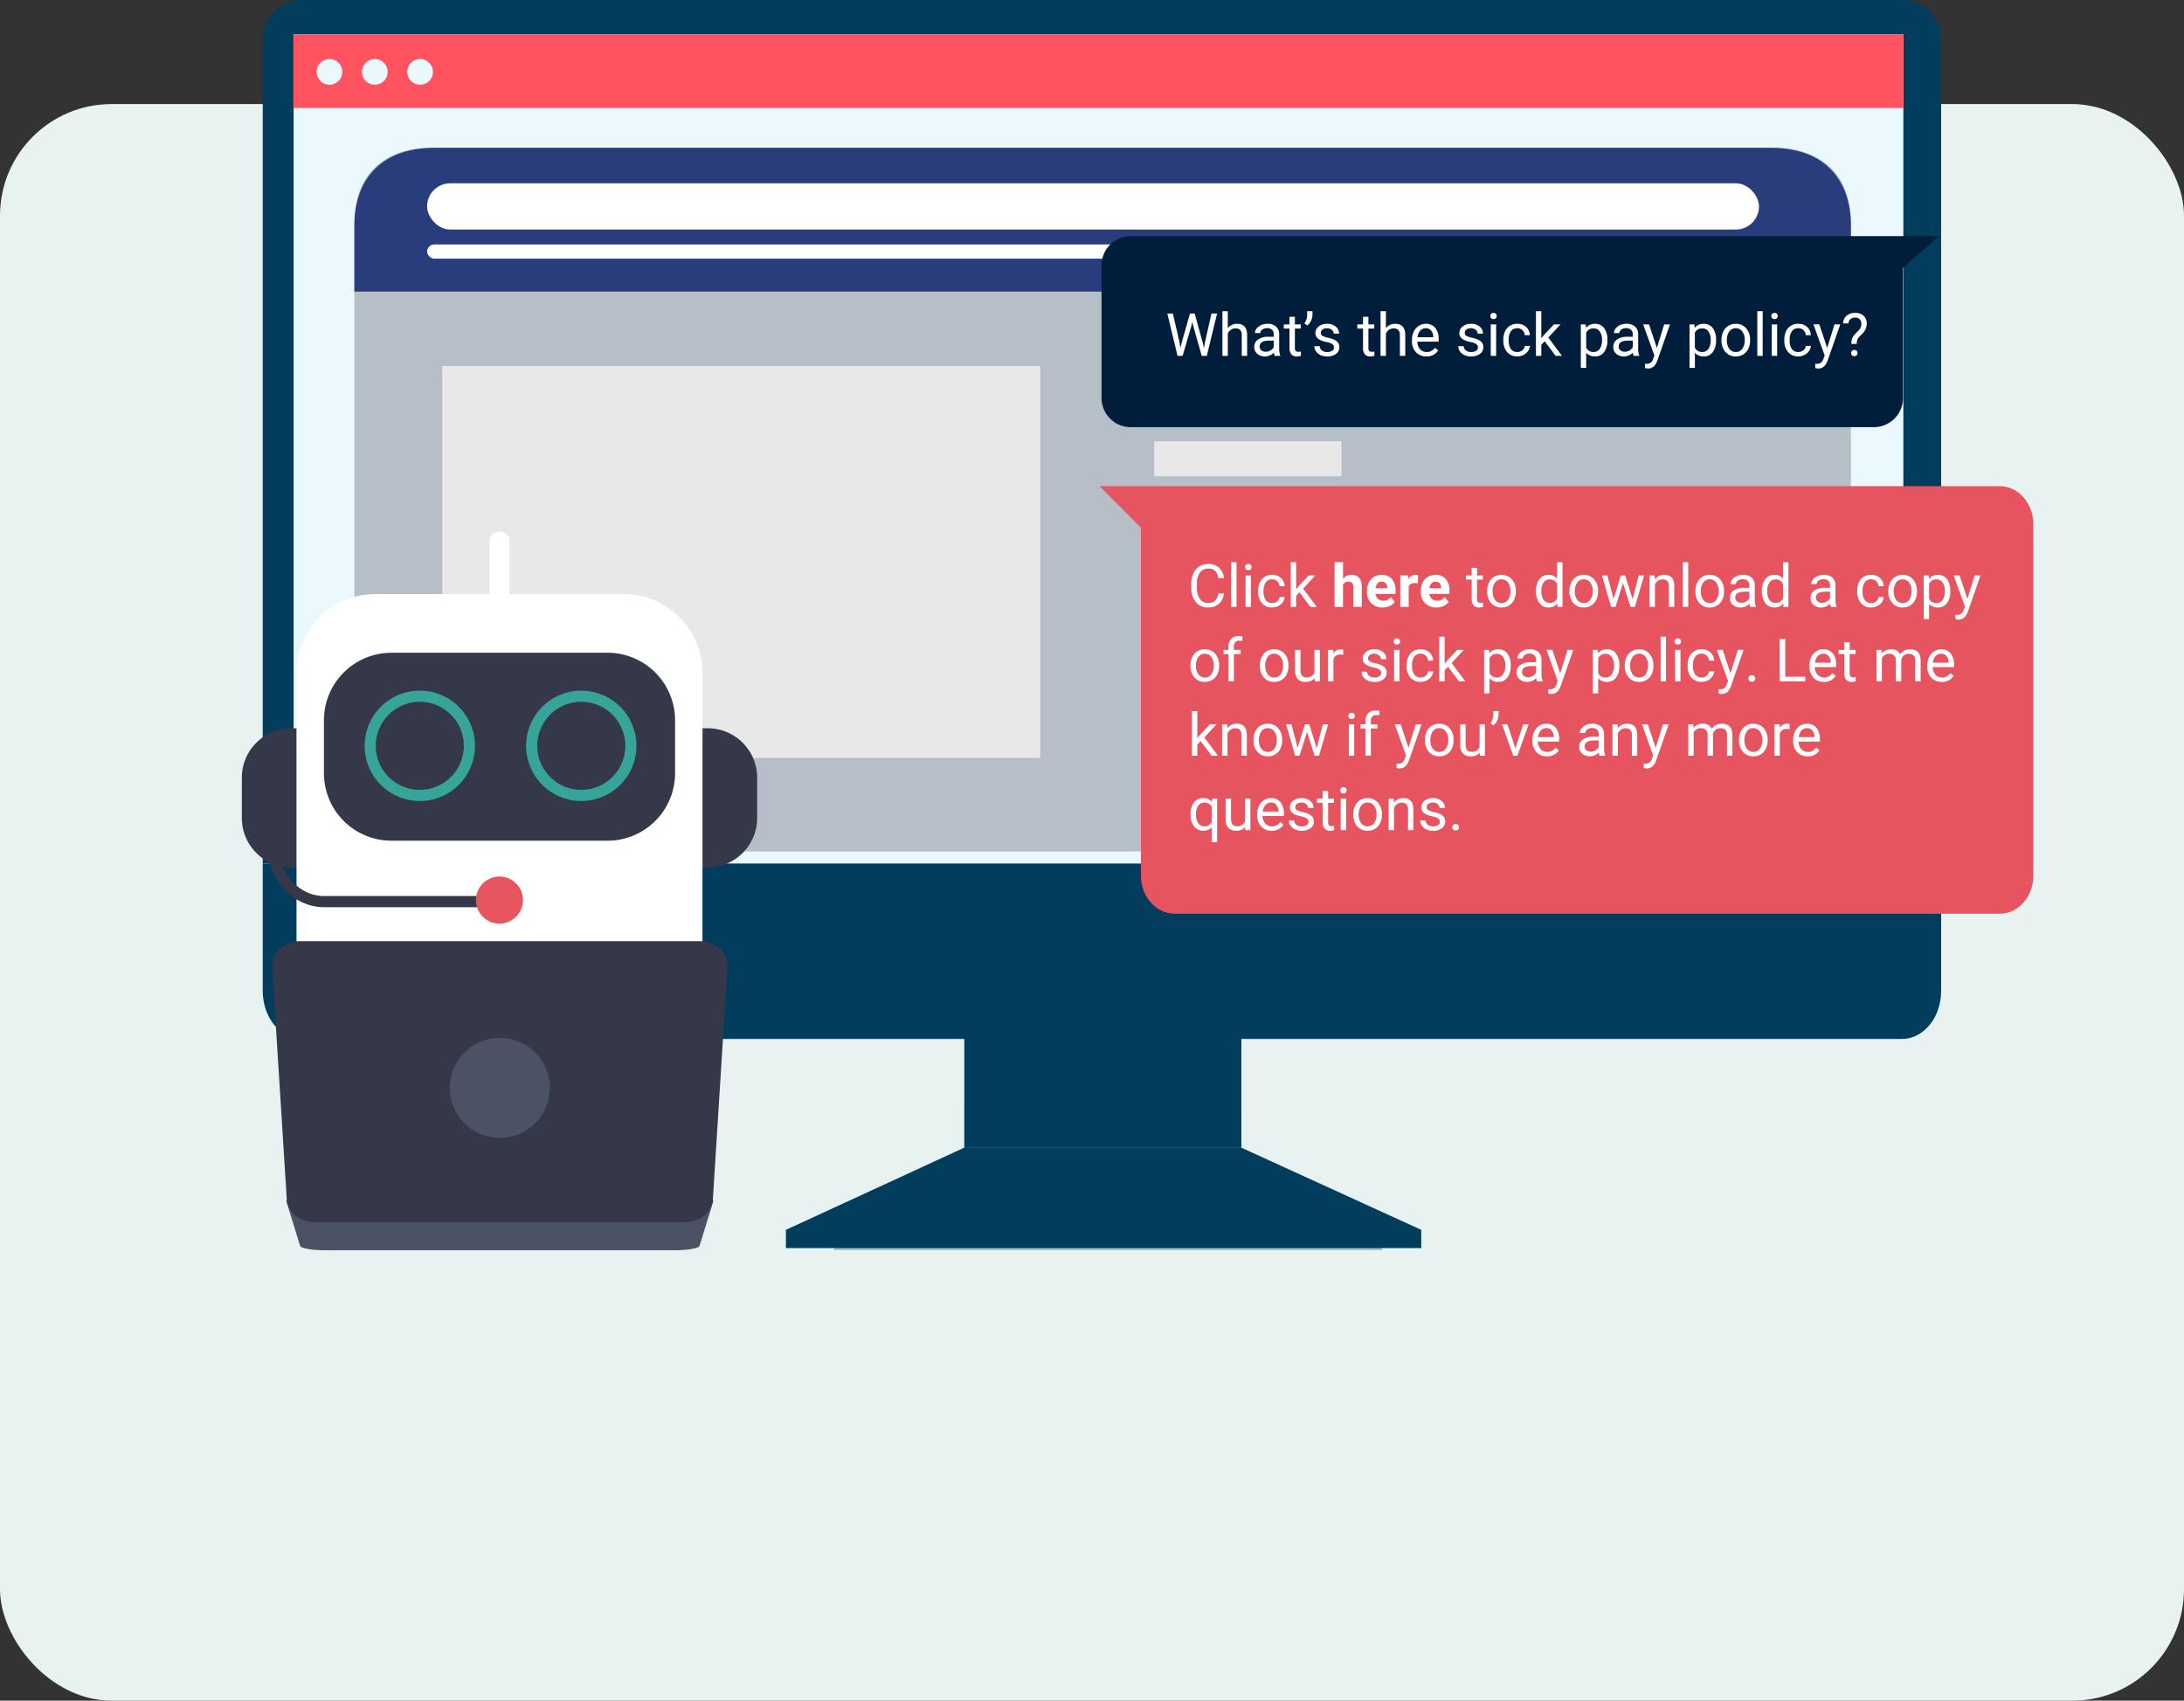 <?xml version="1.0" encoding="UTF-8"?> <svg xmlns="http://www.w3.org/2000/svg" xmlns:xlink="http://www.w3.org/1999/xlink" width="587" height="457.065" viewBox="0 0 587 457.065"><rect x="0" y="0" width="587" height="457.065" fill="#333333" stroke="none"/><defs><clipPath id="clip-path"><rect id="Rectangle_13258" data-name="Rectangle 13258" width="451.105" height="336.021" fill="none"></rect></clipPath><clipPath id="clip-path-3"><rect id="Rectangle_13251" data-name="Rectangle 13251" width="147.204" height="4.22" fill="none"></rect></clipPath><clipPath id="clip-path-4"><rect id="Rectangle_13253" data-name="Rectangle 13253" width="74.429" height="11.121" fill="none"></rect></clipPath><clipPath id="clip-path-5"><rect id="Rectangle_5109" data-name="Rectangle 5109" width="138.507" height="193.1" fill="none"></rect></clipPath></defs><g id="image_3" data-name="image 3" transform="translate(-266 -3669.346)"><rect id="Rectangle_5015" data-name="Rectangle 5015" width="587" height="429.094" rx="30" transform="translate(266 3697.317)" fill="#e8f3f1"></rect><g id="Group_17658" data-name="Group 17658"><g id="img2" transform="translate(331 3658.846)"><g id="Group_17520" data-name="Group 17520" transform="translate(5.616 10.5)"><g id="Group_17519" data-name="Group 17519" clip-path="url(#clip-path)"><path id="Path_38482" data-name="Path 38482" d="M178.971,287.389l-47.947,22.1v4.9H301.781v-4.9l-48.381-22.1Z" transform="translate(9.594 21.043)" fill="#023d5d"></path><rect id="Rectangle_13249" data-name="Rectangle 13249" width="74.459" height="94.767" transform="translate(188.565 213.706)" fill="#023d5d"></rect><g id="Group_17518" data-name="Group 17518"><g id="Group_17517" data-name="Group 17517" clip-path="url(#clip-path)"><path id="Path_38483" data-name="Path 38483" d="M451.105,232.08V10.515A10.516,10.516,0,0,0,440.589,0H10.515A10.516,10.516,0,0,0,0,10.515V232.08Z" fill="#023d5d"></path><g id="Group_17513" data-name="Group 17513" transform="translate(153.59 331.8)" opacity="0.3" style="mix-blend-mode: multiply;isolation: isolate"><g id="Group_17512" data-name="Group 17512"><g id="Group_17511" data-name="Group 17511" clip-path="url(#clip-path-3)"><rect id="Rectangle_13250" data-name="Rectangle 13250" width="147.205" height="4.22" transform="translate(-0.001 0)" fill="#023d5d"></rect></g></g></g><g id="Group_17516" data-name="Group 17516" transform="translate(188.565 297.312)" opacity="0.3" style="mix-blend-mode: multiply;isolation: isolate"><g id="Group_17515" data-name="Group 17515"><g id="Group_17514" data-name="Group 17514" clip-path="url(#clip-path-4)"><rect id="Rectangle_13252" data-name="Rectangle 13252" width="74.429" height="11.121" transform="translate(0 0)" fill="#023d5d"></rect></g></g></g><rect id="Rectangle_13254" data-name="Rectangle 13254" width="432.649" height="234.512" transform="translate(8.304 9.186)" fill="#ebf9ff"></rect><rect id="Rectangle_13255" data-name="Rectangle 13255" width="432.733" height="19.823" transform="translate(8.22 9.187)" fill="#ff545f"></rect><rect id="Rectangle_13256" data-name="Rectangle 13256" width="59.309" height="15.976" transform="translate(62.13 231.979)" fill="#ebf9ff"></rect><path id="Path_38484" data-name="Path 38484" d="M0,216.246V250.49c0,7.123,4.708,12.9,10.517,12.9H440.59c5.807,0,10.515-5.774,10.515-12.9V216.246Z" transform="translate(0 15.834)" fill="#023d5d"></path><path id="Path_38485" data-name="Path 38485" d="M20.394,18.236a3.445,3.445,0,1,1-3.445-3.444,3.444,3.444,0,0,1,3.445,3.444" transform="translate(0.989 1.083)" fill="#ebf9ff"></path><path id="Path_38486" data-name="Path 38486" d="M31.743,18.236A3.445,3.445,0,1,1,28.3,14.792a3.444,3.444,0,0,1,3.445,3.444" transform="translate(1.82 1.083)" fill="#ebf9ff"></path><path id="Path_38487" data-name="Path 38487" d="M43.092,18.236a3.445,3.445,0,1,1-3.445-3.444,3.444,3.444,0,0,1,3.445,3.444" transform="translate(2.651 1.083)" fill="#ebf9ff"></path></g></g></g></g><g id="Group_7489" data-name="Group 7489" transform="translate(79.72 50.209)"><g id="Group_17521" data-name="Group 17521" transform="translate(-49.473 0)"><path id="Path_13931" data-name="Path 13931" d="M375.59,189.123H26.635C11.926,189.123,0,180.144,0,169.066V20.058C0,8.979,6.221,0,20.93,0H381.3c14.709,0,20.93,8.979,20.93,20.058V169.066c0,11.078-11.926,20.058-26.634,20.058" transform="translate(0 0)" fill="#b6bfc7"></path><path id="Path_13932" data-name="Path 13932" d="M374.529,0H21.7C6.4,0,0,9.339,0,20.858V38.67H402.225V20.858c0-11.52-6.4-20.858-21.7-20.858" transform="translate(0 0)" fill="#293d7c"></path><rect id="Rectangle_5087" data-name="Rectangle 5087" width="357.977" height="12.427" rx="6.213" transform="translate(19.545 9.553)" fill="#fff"></rect><rect id="Rectangle_5088" data-name="Rectangle 5088" width="357.977" height="3.818" rx="1.909" transform="translate(19.545 25.987)" fill="#fff"></rect><rect id="Rectangle_5089" data-name="Rectangle 5089" width="50.348" height="9.391" transform="translate(214.964 78.907)" fill="#e8e8e8"></rect><rect id="Rectangle_5090" data-name="Rectangle 5090" width="128.673" height="7.833" transform="translate(211.582 92.929)" fill="#e8e8e8"></rect><rect id="Rectangle_5091" data-name="Rectangle 5091" width="72.686" height="9.391" transform="translate(214.155 108.885)" fill="#e8e8e8"></rect><rect id="Rectangle_5092" data-name="Rectangle 5092" width="117.183" height="7.833" transform="translate(212.187 122.908)" fill="#e8e8e8"></rect><rect id="Rectangle_5093" data-name="Rectangle 5093" width="3.722" height="12.493" transform="translate(216.379 137.74)" fill="#088e80"></rect><rect id="Rectangle_5094" data-name="Rectangle 5094" width="11.423" height="12.493" transform="translate(221.429 137.74)" fill="#088e80"></rect><rect id="Rectangle_5095" data-name="Rectangle 5095" width="1.097" height="12.493" transform="translate(233.448 137.74)" fill="#088e80"></rect><rect id="Rectangle_5096" data-name="Rectangle 5096" width="1.097" height="12.493" transform="translate(240.479 137.74)" fill="#088e80"></rect><rect id="Rectangle_5097" data-name="Rectangle 5097" width="1.097" height="12.493" transform="translate(247.509 137.74)" fill="#088e80"></rect><rect id="Rectangle_5098" data-name="Rectangle 5098" width="1.097" height="12.493" transform="translate(252.308 137.74)" fill="#088e80"></rect><rect id="Rectangle_5099" data-name="Rectangle 5099" width="1.099" height="12.493" transform="translate(257.104 137.74)" fill="#088e80"></rect><rect id="Rectangle_5100" data-name="Rectangle 5100" width="1.097" height="12.493" transform="translate(264.137 137.74)" fill="#088e80"></rect><rect id="Rectangle_5101" data-name="Rectangle 5101" width="1.097" height="12.493" transform="translate(268.935 137.74)" fill="#088e80"></rect><rect id="Rectangle_5102" data-name="Rectangle 5102" width="1.097" height="12.493" transform="translate(273.734 137.74)" fill="#088e80"></rect><rect id="Rectangle_5103" data-name="Rectangle 5103" width="1.097" height="12.493" transform="translate(278.534 137.74)" fill="#088e80"></rect><rect id="Rectangle_5104" data-name="Rectangle 5104" width="1.097" height="12.493" transform="translate(285.563 137.74)" fill="#088e80"></rect><rect id="Rectangle_5105" data-name="Rectangle 5105" width="6.232" height="12.493" transform="translate(292.405 137.74)" fill="#088e80"></rect><rect id="Rectangle_5106" data-name="Rectangle 5106" width="2.564" height="12.493" transform="translate(306.839 137.74)" fill="#088e80"></rect><rect id="Rectangle_5107" data-name="Rectangle 5107" width="160.699" height="105.329" transform="translate(23.619 58.663)" fill="#e8e8e8"></rect></g></g><g id="Group_7492" data-name="Group 7492" transform="translate(0 153.422)"><g id="Group_7490" data-name="Group 7490" clip-path="url(#clip-path-5)"><path id="Path_13933" data-name="Path 13933" d="M121.292,271.161H27.834c-3.85,0-6.971-.56-6.971-1.251l-3.688-11.948c0-.691,3.12-1.251,6.971-1.251H124.98c3.85,0,6.971.56,6.971,1.251l-3.688,11.948c0,.691-3.121,1.251-6.971,1.251" transform="translate(-5.223 -78.061)" fill="#4b5264"></path><path id="Path_13934" data-name="Path 13934" d="M126.772,60.458V45.182a21.115,21.115,0,0,0-21.115-21.115H38.781A21.115,21.115,0,0,0,17.666,45.182V60.458a9.273,9.273,0,0,0-7.894,9.169v18.7a9.274,9.274,0,0,0,7.894,9.169v20.167H126.772V97.495a9.274,9.274,0,0,0,7.895-9.169v-18.7a9.273,9.273,0,0,0-7.895-9.169" transform="translate(-2.971 -7.318)" fill="#fff"></path><path id="Path_13935" data-name="Path 13935" d="M107.927,97.23H49.846A18.149,18.149,0,0,1,31.7,79.081V64.867a18.15,18.15,0,0,1,18.15-18.15h58.081a18.149,18.149,0,0,1,18.149,18.15V79.081A18.149,18.149,0,0,1,107.927,97.23" transform="translate(-9.638 -14.206)" fill="#343849"></path><path id="Path_13936" data-name="Path 13936" d="M76.237,76.837a13.33,13.33,0,1,1-13.33-13.33A13.33,13.33,0,0,1,76.237,76.837Z" transform="translate(-15.075 -19.311)" fill="none" stroke="#36a498" stroke-width="3"></path><path id="Path_13937" data-name="Path 13937" d="M138.6,76.837a13.33,13.33,0,1,1-13.33-13.33A13.33,13.33,0,0,1,138.6,76.837Z" transform="translate(-34.039 -19.311)" fill="none" stroke="#36a498" stroke-width="3"></path><path id="Path_13938" data-name="Path 13938" d="M98.593,28.3h-.512a2.42,2.42,0,0,1-2.42-2.42V2.419A2.419,2.419,0,0,1,98.081,0h.512a2.419,2.419,0,0,1,2.42,2.419V25.878a2.42,2.42,0,0,1-2.42,2.42" transform="translate(-29.089)" fill="#fff"></path><path id="Path_13939" data-name="Path 13939" d="M14.686,113.274H13.28A13.28,13.28,0,0,1,0,99.994V89.159a13.28,13.28,0,0,1,13.28-13.28h1.406Z" transform="translate(0 -23.073)" fill="#343849"></path><path id="Path_13940" data-name="Path 13940" d="M177.924,113.274h1.406a13.28,13.28,0,0,0,13.28-13.28V89.159a13.28,13.28,0,0,0-13.28-13.28h-1.406Z" transform="translate(-54.104 -23.073)" fill="#343849"></path><path id="Path_13941" data-name="Path 13941" d="M73.4,135.748h-47.6c-7.618,0-13.793-6.8-13.793-15.181v-1.02" transform="translate(-3.654 -36.352)" fill="none" stroke="#343849" stroke-width="3"></path><path id="Path_13942" data-name="Path 13942" d="M103.067,139.469a6.325,6.325,0,1,1-6.325-6.324,6.325,6.325,0,0,1,6.325,6.324" transform="translate(-27.494 -40.487)" fill="#e7555f"></path><path id="Path_13943" data-name="Path 13943" d="M122.737,233.617h-99.7c-4.107,0-7.436-2.928-7.436-6.54l-3.934-62.453c0-3.612,3.329-6.54,7.436-6.54H126.671c4.107,0,7.436,2.928,7.436,6.54l-3.933,62.453c0,3.612-3.33,6.54-7.437,6.54" transform="translate(-3.549 -48.071)" fill="#343849"></path><path id="Path_13944" data-name="Path 13944" d="M107.208,208.886a13.442,13.442,0,1,1-13.442-13.442,13.442,13.442,0,0,1,13.442,13.442" transform="translate(-24.425 -59.431)" fill="#4b5264"></path></g></g></g><g id="Group_7546" data-name="Group 7546" transform="translate(413.52 3595)"><g id="Group_7497" data-name="Group 7497" transform="translate(84.322 -103.465)"><g id="Group_7486" data-name="Group 7486" transform="translate(0 0)"><g id="Group_17503" data-name="Group 17503" transform="translate(0 0)"><path id="Path_38479" data-name="Path 38479" d="M208.691,57.365a7.851,7.851,0,0,0,7.85-7.85V14.566l9.626-8.546H8.98a7.851,7.851,0,0,0-7.85,7.85V49.515a7.851,7.851,0,0,0,7.85,7.85" transform="translate(63.091 235.254)" fill="#001e3b"></path><path id="Path_38480" data-name="Path 38480" d="M51.743,147.814c-4.995,0-9.043-4.6-9.043-10.265V44.081L31.613,32.909H273.525c4.995,0,9.043,4.6,9.043,10.265v94.376c0,5.67-4.048,10.265-9.043,10.265" transform="translate(32.102 275.559)" fill="#e65460"></path><path id="Path_45929" data-name="Path 45929" d="M3.773-3.586l.219,1.5.32-1.352,2.25-7.937H7.828l2.2,7.938.313,1.375.242-1.531,1.766-7.781h1.508L11.094,0H9.727L7.383-8.289,7.2-9.156l-.18.867L4.594,0H3.227L.477-11.375h1.5ZM16.734-7.43a3.073,3.073,0,0,1,2.5-1.18q2.68,0,2.7,3.023V0H20.492V-5.594a1.946,1.946,0,0,0-.418-1.352A1.675,1.675,0,0,0,18.8-7.383a2.086,2.086,0,0,0-1.234.375,2.546,2.546,0,0,0-.828.984V0H15.289V-12h1.445ZM29.32,0a3.036,3.036,0,0,1-.2-.891A3.225,3.225,0,0,1,26.711.156,2.984,2.984,0,0,1,24.66-.551a2.287,2.287,0,0,1-.8-1.793,2.39,2.39,0,0,1,1-2.051,4.733,4.733,0,0,1,2.824-.73h1.406v-.664A1.623,1.623,0,0,0,28.641-7,1.821,1.821,0,0,0,27.3-7.445a2.108,2.108,0,0,0-1.3.391,1.151,1.151,0,0,0-.523.945H24.031a2,2,0,0,1,.449-1.223A3.066,3.066,0,0,1,25.7-8.266a4.1,4.1,0,0,1,1.691-.344,3.342,3.342,0,0,1,2.289.73,2.635,2.635,0,0,1,.859,2.012v3.891a4.757,4.757,0,0,0,.3,1.852V0Zm-2.4-1.1a2.54,2.54,0,0,0,1.289-.352,2.127,2.127,0,0,0,.883-.914V-4.1H27.961Q25.3-4.1,25.3-2.547a1.316,1.316,0,0,0,.453,1.063A1.742,1.742,0,0,0,26.922-1.1Zm7.844-9.4v2.047h1.578v1.117H34.766v5.242a1.171,1.171,0,0,0,.211.762.888.888,0,0,0,.719.254,3.5,3.5,0,0,0,.688-.094V0a4.19,4.19,0,0,1-1.109.156A1.8,1.8,0,0,1,33.813-.43a2.517,2.517,0,0,1-.492-1.664V-7.336H31.781V-8.453H33.32V-10.5Zm3.367,2.328-.82-.562a3.761,3.761,0,0,0,.75-2.141V-12h1.43v1.016a3.613,3.613,0,0,1-.387,1.559A3.6,3.6,0,0,1,38.133-8.172Zm7.141,5.93a1.064,1.064,0,0,0-.441-.91,4.249,4.249,0,0,0-1.539-.559,7.277,7.277,0,0,1-1.742-.562,2.479,2.479,0,0,1-.953-.781,1.869,1.869,0,0,1-.309-1.078,2.193,2.193,0,0,1,.879-1.758,3.432,3.432,0,0,1,2.246-.719,3.532,3.532,0,0,1,2.332.742,2.357,2.357,0,0,1,.895,1.9H45.188a1.3,1.3,0,0,0-.5-1.023,1.888,1.888,0,0,0-1.27-.43,1.976,1.976,0,0,0-1.234.344,1.082,1.082,0,0,0-.445.9.877.877,0,0,0,.414.789,5.1,5.1,0,0,0,1.5.508A7.8,7.8,0,0,1,45.4-4.3a2.558,2.558,0,0,1,1,.809,1.988,1.988,0,0,1,.324,1.152,2.163,2.163,0,0,1-.906,1.816,3.8,3.8,0,0,1-2.352.684,4.257,4.257,0,0,1-1.8-.359,2.922,2.922,0,0,1-1.223-1A2.42,2.42,0,0,1,40-2.6h1.445a1.5,1.5,0,0,0,.582,1.152,2.258,2.258,0,0,0,1.434.426,2.331,2.331,0,0,0,1.316-.332A1.02,1.02,0,0,0,45.273-2.242Zm9.25-8.258v2.047H56.1v1.117H54.523v5.242a1.171,1.171,0,0,0,.211.762.888.888,0,0,0,.719.254,3.5,3.5,0,0,0,.688-.094V0a4.19,4.19,0,0,1-1.109.156A1.8,1.8,0,0,1,53.57-.43a2.517,2.517,0,0,1-.492-1.664V-7.336H51.539V-8.453h1.539V-10.5Zm4.711,3.07a3.073,3.073,0,0,1,2.5-1.18q2.68,0,2.7,3.023V0H62.992V-5.594a1.946,1.946,0,0,0-.418-1.352A1.675,1.675,0,0,0,61.3-7.383a2.086,2.086,0,0,0-1.234.375,2.546,2.546,0,0,0-.828.984V0H57.789V-12h1.445ZM70.109.156a3.693,3.693,0,0,1-2.8-1.129,4.19,4.19,0,0,1-1.078-3.02v-.266a5.073,5.073,0,0,1,.48-2.246,3.748,3.748,0,0,1,1.344-1.547,3.378,3.378,0,0,1,1.871-.559,3.166,3.166,0,0,1,2.563,1.086,4.7,4.7,0,0,1,.914,3.109v.6H67.68a3,3,0,0,0,.73,2.02,2.3,2.3,0,0,0,1.777.77,2.517,2.517,0,0,0,1.3-.312,3.259,3.259,0,0,0,.93-.828l.883.688A3.55,3.55,0,0,1,70.109.156Zm-.18-7.578a1.928,1.928,0,0,0-1.469.637A3.1,3.1,0,0,0,67.727-5h4.234v-.109a2.753,2.753,0,0,0-.594-1.707A1.815,1.815,0,0,0,69.93-7.422Zm14.031,5.18a1.064,1.064,0,0,0-.441-.91,4.249,4.249,0,0,0-1.539-.559,7.277,7.277,0,0,1-1.742-.562,2.479,2.479,0,0,1-.953-.781,1.869,1.869,0,0,1-.309-1.078,2.193,2.193,0,0,1,.879-1.758A3.432,3.432,0,0,1,82.1-8.609a3.532,3.532,0,0,1,2.332.742,2.357,2.357,0,0,1,.895,1.9H83.875a1.3,1.3,0,0,0-.5-1.023,1.888,1.888,0,0,0-1.27-.43,1.976,1.976,0,0,0-1.234.344,1.082,1.082,0,0,0-.445.9.877.877,0,0,0,.414.789,5.1,5.1,0,0,0,1.5.508,7.8,7.8,0,0,1,1.754.578,2.558,2.558,0,0,1,1,.809,1.988,1.988,0,0,1,.324,1.152A2.163,2.163,0,0,1,84.5-.527a3.8,3.8,0,0,1-2.352.684,4.257,4.257,0,0,1-1.8-.359,2.922,2.922,0,0,1-1.223-1A2.42,2.42,0,0,1,78.688-2.6h1.445a1.5,1.5,0,0,0,.582,1.152,2.258,2.258,0,0,0,1.434.426,2.331,2.331,0,0,0,1.316-.332A1.02,1.02,0,0,0,83.961-2.242ZM88.859,0H87.414V-8.453h1.445ZM87.3-10.7a.863.863,0,0,1,.215-.594.807.807,0,0,1,.637-.242.819.819,0,0,1,.641.242.854.854,0,0,1,.219.594.826.826,0,0,1-.219.586.834.834,0,0,1-.641.234.821.821,0,0,1-.637-.234A.834.834,0,0,1,87.3-10.7Zm7.266,9.672a2.082,2.082,0,0,0,1.352-.469,1.649,1.649,0,0,0,.641-1.172h1.367a2.621,2.621,0,0,1-.5,1.383,3.293,3.293,0,0,1-1.23,1.047,3.55,3.55,0,0,1-1.629.391A3.482,3.482,0,0,1,91.816-1,4.59,4.59,0,0,1,90.8-4.148v-.242a5.089,5.089,0,0,1,.453-2.2,3.451,3.451,0,0,1,1.3-1.492,3.7,3.7,0,0,1,2-.531,3.39,3.39,0,0,1,2.363.852,3.043,3.043,0,0,1,1,2.211H96.555a1.992,1.992,0,0,0-.621-1.348,1.932,1.932,0,0,0-1.379-.527,2.023,2.023,0,0,0-1.707.793,3.724,3.724,0,0,0-.605,2.293v.273a3.65,3.65,0,0,0,.6,2.25A2.033,2.033,0,0,0,94.563-1.023Zm7.344-2.891L101-2.969V0H99.555V-12H101v7.258l.773-.93,2.633-2.781h1.758l-3.289,3.531L106.547,0h-1.7Zm16.852-.219a5.062,5.062,0,0,1-.883,3.109,2.829,2.829,0,0,1-2.391,1.18,3.1,3.1,0,0,1-2.422-.977V3.25h-1.445v-11.7h1.32l.07.938a2.977,2.977,0,0,1,2.453-1.094,2.882,2.882,0,0,1,2.41,1.148,5.117,5.117,0,0,1,.887,3.2ZM117.313-4.3a3.735,3.735,0,0,0-.609-2.258,1.963,1.963,0,0,0-1.672-.828,2.125,2.125,0,0,0-1.969,1.164V-2.18a2.129,2.129,0,0,0,1.984,1.156,1.954,1.954,0,0,0,1.652-.824A4.077,4.077,0,0,0,117.313-4.3Zm8.5,4.3a3.036,3.036,0,0,1-.2-.891A3.225,3.225,0,0,1,123.2.156a2.984,2.984,0,0,1-2.051-.707,2.288,2.288,0,0,1-.8-1.793,2.39,2.39,0,0,1,1-2.051,4.733,4.733,0,0,1,2.824-.73h1.406v-.664A1.623,1.623,0,0,0,125.133-7a1.821,1.821,0,0,0-1.336-.449,2.108,2.108,0,0,0-1.3.391,1.151,1.151,0,0,0-.523.945h-1.453a2,2,0,0,1,.449-1.223,3.066,3.066,0,0,1,1.219-.934,4.1,4.1,0,0,1,1.691-.344,3.342,3.342,0,0,1,2.289.73,2.635,2.635,0,0,1,.859,2.012v3.891a4.757,4.757,0,0,0,.3,1.852V0Zm-2.4-1.1a2.54,2.54,0,0,0,1.289-.352,2.127,2.127,0,0,0,.883-.914V-4.1h-1.133q-2.656,0-2.656,1.555a1.316,1.316,0,0,0,.453,1.063A1.742,1.742,0,0,0,123.414-1.1Zm8.648-1.016,1.969-6.336h1.547L132.18,1.3q-.789,2.109-2.508,2.109l-.273-.023-.539-.1V2.117l.391.031a1.923,1.923,0,0,0,1.145-.3A2.148,2.148,0,0,0,131.07.766l.32-.859-3.016-8.359h1.578Zm15.906-2.016a5.062,5.062,0,0,1-.883,3.109A2.829,2.829,0,0,1,144.7.156a3.1,3.1,0,0,1-2.422-.977V3.25h-1.445v-11.7h1.32l.07.938a2.977,2.977,0,0,1,2.453-1.094,2.882,2.882,0,0,1,2.41,1.148,5.117,5.117,0,0,1,.887,3.2ZM146.523-4.3a3.735,3.735,0,0,0-.609-2.258,1.963,1.963,0,0,0-1.672-.828,2.125,2.125,0,0,0-1.969,1.164V-2.18a2.129,2.129,0,0,0,1.984,1.156,1.954,1.954,0,0,0,1.652-.824A4.077,4.077,0,0,0,146.523-4.3Zm2.9-.008a4.993,4.993,0,0,1,.488-2.234A3.642,3.642,0,0,1,151.27-8.07a3.7,3.7,0,0,1,1.988-.539,3.565,3.565,0,0,1,2.793,1.2,4.6,4.6,0,0,1,1.066,3.18v.1a5.036,5.036,0,0,1-.473,2.215,3.589,3.589,0,0,1-1.352,1.527,3.743,3.743,0,0,1-2.02.547,3.556,3.556,0,0,1-2.785-1.2A4.575,4.575,0,0,1,149.422-4.2Zm1.453.172a3.616,3.616,0,0,0,.652,2.258,2.088,2.088,0,0,0,1.746.852,2.075,2.075,0,0,0,1.75-.863,3.954,3.954,0,0,0,.648-2.418,3.61,3.61,0,0,0-.66-2.254,2.1,2.1,0,0,0-1.754-.863,2.075,2.075,0,0,0-1.727.852A3.925,3.925,0,0,0,150.875-4.133ZM160.5,0h-1.445V-12H160.5Zm3.883,0h-1.445V-8.453h1.445ZM162.82-10.7a.863.863,0,0,1,.215-.594.807.807,0,0,1,.637-.242.819.819,0,0,1,.641.242.854.854,0,0,1,.219.594.826.826,0,0,1-.219.586.834.834,0,0,1-.641.234.821.821,0,0,1-.637-.234A.834.834,0,0,1,162.82-10.7Zm7.266,9.672a2.082,2.082,0,0,0,1.352-.469,1.649,1.649,0,0,0,.641-1.172h1.367a2.621,2.621,0,0,1-.5,1.383,3.293,3.293,0,0,1-1.23,1.047,3.55,3.55,0,0,1-1.629.391A3.482,3.482,0,0,1,167.34-1a4.59,4.59,0,0,1-1.02-3.152v-.242a5.089,5.089,0,0,1,.453-2.2,3.451,3.451,0,0,1,1.3-1.492,3.7,3.7,0,0,1,2-.531,3.39,3.39,0,0,1,2.363.852,3.043,3.043,0,0,1,1,2.211h-1.367a1.992,1.992,0,0,0-.621-1.348,1.932,1.932,0,0,0-1.379-.527,2.023,2.023,0,0,0-1.707.793,3.724,3.724,0,0,0-.605,2.293v.273a3.65,3.65,0,0,0,.6,2.25A2.033,2.033,0,0,0,170.086-1.023Zm7.75-1.094L179.8-8.453h1.547l-3.4,9.758q-.789,2.109-2.508,2.109l-.273-.023-.539-.1V2.117l.391.031a1.923,1.923,0,0,0,1.145-.3,2.148,2.148,0,0,0,.676-1.086l.32-.859-3.016-8.359h1.578Zm6.5-1.086a4.677,4.677,0,0,1,.211-1.469,3.767,3.767,0,0,1,.8-1.2l1.023-1.055a2.368,2.368,0,0,0,.656-1.594,1.821,1.821,0,0,0-.43-1.285,1.618,1.618,0,0,0-1.25-.465,1.881,1.881,0,0,0-1.281.422,1.426,1.426,0,0,0-.484,1.133h-1.445a2.632,2.632,0,0,1,.9-2.043,3.374,3.374,0,0,1,2.309-.777,3.182,3.182,0,0,1,2.3.793,2.877,2.877,0,0,1,.824,2.176,3.935,3.935,0,0,1-1.266,2.7l-.852.844a2.63,2.63,0,0,0-.57,1.82Zm-.062,2.477a.848.848,0,0,1,.215-.59.814.814,0,0,1,.637-.238.826.826,0,0,1,.641.238.84.84,0,0,1,.219.59.812.812,0,0,1-.219.582.842.842,0,0,1-.641.23.829.829,0,0,1-.637-.23A.82.82,0,0,1,184.273-.727Z" transform="translate(81.421 273.447)" fill="#fff"></path><path id="Path_45928" data-name="Path 45928" d="M9.688-3.609A4.185,4.185,0,0,1,8.355-.824a4.365,4.365,0,0,1-2.98.98,4.008,4.008,0,0,1-3.23-1.445A5.815,5.815,0,0,1,.93-5.156V-6.25A6.481,6.481,0,0,1,1.5-9.039,4.231,4.231,0,0,1,3.1-10.887a4.47,4.47,0,0,1,2.406-.645A4.11,4.11,0,0,1,8.414-10.52a4.235,4.235,0,0,1,1.273,2.8H8.18a3.254,3.254,0,0,0-.848-1.969A2.569,2.569,0,0,0,5.508-10.3,2.685,2.685,0,0,0,3.254-9.234a4.875,4.875,0,0,0-.816,3.023v1.1a5.011,5.011,0,0,0,.773,2.945A2.5,2.5,0,0,0,5.375-1.07a2.887,2.887,0,0,0,1.918-.566A3.143,3.143,0,0,0,8.18-3.609ZM13.078,0H11.633V-12h1.445Zm3.883,0H15.516V-8.453h1.445ZM15.4-10.7a.863.863,0,0,1,.215-.594.807.807,0,0,1,.637-.242.819.819,0,0,1,.641.242.854.854,0,0,1,.219.594.826.826,0,0,1-.219.586.834.834,0,0,1-.641.234.821.821,0,0,1-.637-.234A.834.834,0,0,1,15.4-10.7Zm7.266,9.672a2.082,2.082,0,0,0,1.352-.469,1.649,1.649,0,0,0,.641-1.172h1.367a2.621,2.621,0,0,1-.5,1.383,3.293,3.293,0,0,1-1.23,1.047,3.55,3.55,0,0,1-1.629.391A3.482,3.482,0,0,1,19.918-1,4.59,4.59,0,0,1,18.9-4.148v-.242a5.089,5.089,0,0,1,.453-2.2,3.451,3.451,0,0,1,1.3-1.492,3.7,3.7,0,0,1,2-.531,3.39,3.39,0,0,1,2.363.852,3.043,3.043,0,0,1,1,2.211H24.656a1.992,1.992,0,0,0-.621-1.348,1.932,1.932,0,0,0-1.379-.527,2.023,2.023,0,0,0-1.707.793,3.724,3.724,0,0,0-.605,2.293v.273a3.65,3.65,0,0,0,.6,2.25A2.033,2.033,0,0,0,22.664-1.023Zm7.344-2.891-.906.945V0H27.656V-12H29.1v7.258l.773-.93,2.633-2.781h1.758L30.977-4.922,34.648,0h-1.7ZM41.7-7.531a2.818,2.818,0,0,1,2.258-1.078q2.75,0,2.789,3.2V0H44.484V-5.352a1.57,1.57,0,0,0-.312-1.074,1.34,1.34,0,0,0-1.039-.348,1.537,1.537,0,0,0-1.437.766V0H39.438V-12H41.7ZM52.336.156A4.15,4.15,0,0,1,49.309-.984a4.054,4.054,0,0,1-1.168-3.039v-.219a5.106,5.106,0,0,1,.492-2.277,3.612,3.612,0,0,1,1.395-1.547,3.914,3.914,0,0,1,2.059-.543,3.508,3.508,0,0,1,2.73,1.094,4.444,4.444,0,0,1,1,3.1v.922H50.43a2.1,2.1,0,0,0,.66,1.328,2,2,0,0,0,1.395.5,2.437,2.437,0,0,0,2.039-.945l1.109,1.242A3.389,3.389,0,0,1,54.258-.246,4.511,4.511,0,0,1,52.336.156Zm-.258-6.937a1.414,1.414,0,0,0-1.09.453,2.341,2.341,0,0,0-.535,1.3h3.141v-.18a1.669,1.669,0,0,0-.406-1.16A1.459,1.459,0,0,0,52.078-6.781Zm9.766.445a6.134,6.134,0,0,0-.812-.062,1.654,1.654,0,0,0-1.68.867V0H57.094V-8.453h2.133l.063,1.008a2.092,2.092,0,0,1,1.883-1.164,2.366,2.366,0,0,1,.7.1ZM66.82.156A4.15,4.15,0,0,1,63.793-.984a4.054,4.054,0,0,1-1.168-3.039v-.219a5.106,5.106,0,0,1,.492-2.277,3.612,3.612,0,0,1,1.395-1.547,3.914,3.914,0,0,1,2.059-.543A3.508,3.508,0,0,1,69.3-7.516a4.444,4.444,0,0,1,1,3.1v.922H64.914a2.1,2.1,0,0,0,.66,1.328,2,2,0,0,0,1.395.5,2.437,2.437,0,0,0,2.039-.945l1.109,1.242A3.389,3.389,0,0,1,68.742-.246,4.511,4.511,0,0,1,66.82.156Zm-.258-6.937a1.414,1.414,0,0,0-1.09.453,2.341,2.341,0,0,0-.535,1.3h3.141v-.18a1.669,1.669,0,0,0-.406-1.16A1.459,1.459,0,0,0,66.563-6.781ZM77.727-10.5v2.047H79.3v1.117H77.727v5.242a1.171,1.171,0,0,0,.211.762.888.888,0,0,0,.719.254,3.5,3.5,0,0,0,.688-.094V0a4.19,4.19,0,0,1-1.109.156A1.8,1.8,0,0,1,76.773-.43a2.517,2.517,0,0,1-.492-1.664V-7.336H74.742V-8.453h1.539V-10.5Zm2.727,6.2a4.993,4.993,0,0,1,.488-2.234A3.643,3.643,0,0,1,82.3-8.07a3.7,3.7,0,0,1,1.988-.539,3.565,3.565,0,0,1,2.793,1.2,4.6,4.6,0,0,1,1.066,3.18v.1a5.036,5.036,0,0,1-.473,2.215A3.589,3.589,0,0,1,86.324-.391,3.743,3.743,0,0,1,84.3.156a3.556,3.556,0,0,1-2.785-1.2A4.575,4.575,0,0,1,80.453-4.2Zm1.453.172a3.616,3.616,0,0,0,.652,2.258,2.088,2.088,0,0,0,1.746.852,2.075,2.075,0,0,0,1.75-.863A3.955,3.955,0,0,0,86.7-4.3a3.61,3.61,0,0,0-.66-2.254,2.1,2.1,0,0,0-1.754-.863,2.075,2.075,0,0,0-1.727.852A3.925,3.925,0,0,0,81.906-4.133ZM93.57-4.3a4.952,4.952,0,0,1,.922-3.129,2.915,2.915,0,0,1,2.414-1.184,2.932,2.932,0,0,1,2.352,1.016V-12H100.7V0H99.375L99.3-.906A2.943,2.943,0,0,1,96.891.156a2.887,2.887,0,0,1-2.395-1.2,5.008,5.008,0,0,1-.926-3.141Zm1.445.164a3.749,3.749,0,0,0,.594,2.25,1.92,1.92,0,0,0,1.641.813A2.109,2.109,0,0,0,99.258-2.3V-6.187a2.125,2.125,0,0,0-1.992-1.2,1.929,1.929,0,0,0-1.656.82A4.128,4.128,0,0,0,95.016-4.133Zm7.547-.172a4.993,4.993,0,0,1,.488-2.234A3.643,3.643,0,0,1,104.41-8.07a3.7,3.7,0,0,1,1.988-.539,3.565,3.565,0,0,1,2.793,1.2,4.6,4.6,0,0,1,1.066,3.18v.1a5.036,5.036,0,0,1-.473,2.215,3.589,3.589,0,0,1-1.352,1.527,3.743,3.743,0,0,1-2.02.547,3.556,3.556,0,0,1-2.785-1.2A4.575,4.575,0,0,1,102.563-4.2Zm1.453.172a3.616,3.616,0,0,0,.652,2.258,2.088,2.088,0,0,0,1.746.852,2.075,2.075,0,0,0,1.75-.863,3.955,3.955,0,0,0,.648-2.418,3.61,3.61,0,0,0-.66-2.254,2.1,2.1,0,0,0-1.754-.863,2.075,2.075,0,0,0-1.727.852A3.925,3.925,0,0,0,104.016-4.133Zm15.539,2.141,1.625-6.461h1.445L120.164,0h-1.172l-2.055-6.406-2,6.406h-1.172l-2.453-8.453h1.438l1.664,6.328,1.969-6.328h1.164Zm5.906-6.461.047,1.063a3.08,3.08,0,0,1,2.531-1.219q2.68,0,2.7,3.023V0H129.3V-5.594a1.946,1.946,0,0,0-.418-1.352,1.675,1.675,0,0,0-1.277-.437,2.086,2.086,0,0,0-1.234.375,2.546,2.546,0,0,0-.828.984V0h-1.445V-8.453ZM134.492,0h-1.445V-12h1.445Zm1.93-4.3a4.993,4.993,0,0,1,.488-2.234A3.642,3.642,0,0,1,138.27-8.07a3.7,3.7,0,0,1,1.988-.539,3.565,3.565,0,0,1,2.793,1.2,4.6,4.6,0,0,1,1.066,3.18v.1a5.036,5.036,0,0,1-.473,2.215,3.589,3.589,0,0,1-1.352,1.527,3.743,3.743,0,0,1-2.02.547,3.556,3.556,0,0,1-2.785-1.2A4.575,4.575,0,0,1,136.422-4.2Zm1.453.172a3.616,3.616,0,0,0,.652,2.258,2.088,2.088,0,0,0,1.746.852,2.075,2.075,0,0,0,1.75-.863,3.954,3.954,0,0,0,.648-2.418,3.61,3.61,0,0,0-.66-2.254,2.1,2.1,0,0,0-1.754-.863,2.075,2.075,0,0,0-1.727.852A3.925,3.925,0,0,0,137.875-4.133ZM151.148,0a3.036,3.036,0,0,1-.2-.891A3.225,3.225,0,0,1,148.539.156a2.984,2.984,0,0,1-2.051-.707,2.287,2.287,0,0,1-.8-1.793,2.39,2.39,0,0,1,1-2.051,4.733,4.733,0,0,1,2.824-.73h1.406v-.664A1.623,1.623,0,0,0,150.469-7a1.821,1.821,0,0,0-1.336-.449,2.107,2.107,0,0,0-1.3.391,1.151,1.151,0,0,0-.523.945h-1.453a2,2,0,0,1,.449-1.223,3.066,3.066,0,0,1,1.219-.934,4.1,4.1,0,0,1,1.691-.344,3.342,3.342,0,0,1,2.289.73,2.635,2.635,0,0,1,.859,2.012v3.891a4.757,4.757,0,0,0,.3,1.852V0Zm-2.4-1.1a2.54,2.54,0,0,0,1.289-.352,2.127,2.127,0,0,0,.883-.914V-4.1h-1.133q-2.656,0-2.656,1.555a1.316,1.316,0,0,0,.453,1.063A1.742,1.742,0,0,0,148.75-1.1Zm5.531-3.2a4.952,4.952,0,0,1,.922-3.129,2.915,2.915,0,0,1,2.414-1.184,2.932,2.932,0,0,1,2.352,1.016V-12h1.445V0h-1.328l-.07-.906A2.943,2.943,0,0,1,157.6.156a2.887,2.887,0,0,1-2.395-1.2,5.008,5.008,0,0,1-.926-3.141Zm1.445.164a3.749,3.749,0,0,0,.594,2.25,1.919,1.919,0,0,0,1.641.813A2.108,2.108,0,0,0,159.969-2.3V-6.187a2.125,2.125,0,0,0-1.992-1.2,1.929,1.929,0,0,0-1.656.82A4.128,4.128,0,0,0,155.727-4.133ZM172.836,0a3.036,3.036,0,0,1-.2-.891A3.225,3.225,0,0,1,170.227.156a2.984,2.984,0,0,1-2.051-.707,2.287,2.287,0,0,1-.8-1.793,2.39,2.39,0,0,1,1-2.051,4.733,4.733,0,0,1,2.824-.73h1.406v-.664A1.623,1.623,0,0,0,172.156-7a1.821,1.821,0,0,0-1.336-.449,2.107,2.107,0,0,0-1.3.391,1.151,1.151,0,0,0-.523.945h-1.453A2,2,0,0,1,168-7.332a3.066,3.066,0,0,1,1.219-.934,4.1,4.1,0,0,1,1.691-.344,3.342,3.342,0,0,1,2.289.73,2.635,2.635,0,0,1,.859,2.012v3.891a4.757,4.757,0,0,0,.3,1.852V0Zm-2.4-1.1a2.54,2.54,0,0,0,1.289-.352,2.127,2.127,0,0,0,.883-.914V-4.1h-1.133q-2.656,0-2.656,1.555a1.316,1.316,0,0,0,.453,1.063A1.742,1.742,0,0,0,170.438-1.1Zm13.234.078a2.082,2.082,0,0,0,1.352-.469,1.649,1.649,0,0,0,.641-1.172h1.367a2.621,2.621,0,0,1-.5,1.383A3.293,3.293,0,0,1,185.3-.234a3.55,3.55,0,0,1-1.629.391A3.482,3.482,0,0,1,180.926-1a4.59,4.59,0,0,1-1.02-3.152v-.242a5.089,5.089,0,0,1,.453-2.2,3.451,3.451,0,0,1,1.3-1.492,3.7,3.7,0,0,1,2-.531,3.39,3.39,0,0,1,2.363.852,3.043,3.043,0,0,1,1,2.211h-1.367a1.992,1.992,0,0,0-.621-1.348,1.932,1.932,0,0,0-1.379-.527,2.023,2.023,0,0,0-1.707.793,3.724,3.724,0,0,0-.605,2.293v.273a3.65,3.65,0,0,0,.6,2.25A2.033,2.033,0,0,0,183.672-1.023Zm4.6-3.281a4.993,4.993,0,0,1,.488-2.234,3.642,3.642,0,0,1,1.359-1.531,3.7,3.7,0,0,1,1.988-.539,3.565,3.565,0,0,1,2.793,1.2,4.6,4.6,0,0,1,1.066,3.18v.1a5.036,5.036,0,0,1-.473,2.215,3.589,3.589,0,0,1-1.352,1.527,3.743,3.743,0,0,1-2.02.547,3.556,3.556,0,0,1-2.785-1.2A4.575,4.575,0,0,1,188.273-4.2Zm1.453.172a3.616,3.616,0,0,0,.652,2.258,2.088,2.088,0,0,0,1.746.852,2.075,2.075,0,0,0,1.75-.863,3.954,3.954,0,0,0,.648-2.418,3.61,3.61,0,0,0-.66-2.254,2.1,2.1,0,0,0-1.754-.863,2.075,2.075,0,0,0-1.727.852A3.925,3.925,0,0,0,189.727-4.133Zm15.2,0a5.062,5.062,0,0,1-.883,3.109,2.829,2.829,0,0,1-2.391,1.18,3.1,3.1,0,0,1-2.422-.977V3.25h-1.445v-11.7h1.32l.07.938a2.977,2.977,0,0,1,2.453-1.094,2.882,2.882,0,0,1,2.41,1.148,5.117,5.117,0,0,1,.887,3.2ZM203.477-4.3a3.735,3.735,0,0,0-.609-2.258,1.963,1.963,0,0,0-1.672-.828,2.125,2.125,0,0,0-1.969,1.164V-2.18a2.129,2.129,0,0,0,1.984,1.156,1.954,1.954,0,0,0,1.652-.824A4.077,4.077,0,0,0,203.477-4.3Zm6.047,2.18,1.969-6.336h1.547l-3.4,9.758q-.789,2.109-2.508,2.109l-.273-.023-.539-.1V2.117l.391.031a1.923,1.923,0,0,0,1.145-.3,2.148,2.148,0,0,0,.676-1.086l.32-.859-3.016-8.359h1.578ZM.711,15.7A4.993,4.993,0,0,1,1.2,13.461,3.643,3.643,0,0,1,2.559,11.93a3.7,3.7,0,0,1,1.988-.539,3.565,3.565,0,0,1,2.793,1.2,4.6,4.6,0,0,1,1.066,3.18v.1a5.036,5.036,0,0,1-.473,2.215,3.589,3.589,0,0,1-1.352,1.527,3.743,3.743,0,0,1-2.02.547,3.556,3.556,0,0,1-2.785-1.2A4.575,4.575,0,0,1,.711,15.8Zm1.453.172a3.616,3.616,0,0,0,.652,2.258,2.088,2.088,0,0,0,1.746.852,2.075,2.075,0,0,0,1.75-.863A3.955,3.955,0,0,0,6.961,15.7a3.61,3.61,0,0,0-.66-2.254,2.1,2.1,0,0,0-1.754-.863,2.075,2.075,0,0,0-1.727.852A3.925,3.925,0,0,0,2.164,15.867ZM10.93,20V12.664H9.594V11.547H10.93V10.68a2.878,2.878,0,0,1,.727-2.1,2.745,2.745,0,0,1,2.055-.742,3.793,3.793,0,0,1,.992.133l-.078,1.172a4.151,4.151,0,0,0-.781-.07,1.413,1.413,0,0,0-1.086.41,1.66,1.66,0,0,0-.383,1.176v.891h1.8v1.117h-1.8V20Zm8.422-4.3a4.993,4.993,0,0,1,.488-2.234A3.643,3.643,0,0,1,21.2,11.93a3.7,3.7,0,0,1,1.988-.539,3.565,3.565,0,0,1,2.793,1.2,4.6,4.6,0,0,1,1.066,3.18v.1a5.036,5.036,0,0,1-.473,2.215,3.589,3.589,0,0,1-1.352,1.527,3.743,3.743,0,0,1-2.02.547,3.556,3.556,0,0,1-2.785-1.2A4.575,4.575,0,0,1,19.352,15.8Zm1.453.172a3.616,3.616,0,0,0,.652,2.258,2.211,2.211,0,0,0,3.5-.012A3.955,3.955,0,0,0,25.6,15.7a3.61,3.61,0,0,0-.66-2.254,2.1,2.1,0,0,0-1.754-.863,2.075,2.075,0,0,0-1.727.852A3.925,3.925,0,0,0,20.8,15.867Zm13.273,3.3a3.07,3.07,0,0,1-2.477.992,2.628,2.628,0,0,1-2.059-.785,3.4,3.4,0,0,1-.715-2.324v-5.5h1.445v5.461q0,1.922,1.563,1.922a2.163,2.163,0,0,0,2.2-1.234V11.547h1.445V20H34.109Zm7.688-6.32a4.331,4.331,0,0,0-.711-.055A1.9,1.9,0,0,0,39.125,14v6H37.68V11.547h1.406l.023.977a2.251,2.251,0,0,1,2.016-1.133,1.477,1.477,0,0,1,.641.109Zm10.211,4.914a1.064,1.064,0,0,0-.441-.91A4.249,4.249,0,0,0,50,16.289a7.277,7.277,0,0,1-1.742-.562,2.479,2.479,0,0,1-.953-.781,1.869,1.869,0,0,1-.309-1.078,2.193,2.193,0,0,1,.879-1.758,3.432,3.432,0,0,1,2.246-.719,3.532,3.532,0,0,1,2.332.742,2.357,2.357,0,0,1,.895,1.9H51.891a1.3,1.3,0,0,0-.5-1.023,1.888,1.888,0,0,0-1.27-.43,1.976,1.976,0,0,0-1.234.344,1.082,1.082,0,0,0-.445.9.877.877,0,0,0,.414.789,5.1,5.1,0,0,0,1.5.508A7.8,7.8,0,0,1,52.1,15.7a2.558,2.558,0,0,1,1,.809,1.988,1.988,0,0,1,.324,1.152,2.163,2.163,0,0,1-.906,1.816,3.8,3.8,0,0,1-2.352.684,4.257,4.257,0,0,1-1.8-.359,2.922,2.922,0,0,1-1.223-1A2.42,2.42,0,0,1,46.7,17.4h1.445a1.5,1.5,0,0,0,.582,1.152,2.258,2.258,0,0,0,1.434.426,2.331,2.331,0,0,0,1.316-.332A1.02,1.02,0,0,0,51.977,17.758ZM56.875,20H55.43V11.547h1.445ZM55.313,9.3a.863.863,0,0,1,.215-.594.807.807,0,0,1,.637-.242.819.819,0,0,1,.641.242.854.854,0,0,1,.219.594.826.826,0,0,1-.219.586.834.834,0,0,1-.641.234.821.821,0,0,1-.637-.234A.834.834,0,0,1,55.313,9.3Zm7.266,9.672a2.082,2.082,0,0,0,1.352-.469,1.649,1.649,0,0,0,.641-1.172h1.367a2.621,2.621,0,0,1-.5,1.383,3.293,3.293,0,0,1-1.23,1.047,3.55,3.55,0,0,1-1.629.391A3.482,3.482,0,0,1,59.832,19a4.59,4.59,0,0,1-1.02-3.152v-.242a5.089,5.089,0,0,1,.453-2.2,3.451,3.451,0,0,1,1.3-1.492,3.7,3.7,0,0,1,2-.531,3.39,3.39,0,0,1,2.363.852,3.043,3.043,0,0,1,1,2.211H64.57a1.992,1.992,0,0,0-.621-1.348,1.932,1.932,0,0,0-1.379-.527,2.023,2.023,0,0,0-1.707.793,3.724,3.724,0,0,0-.605,2.293v.273a3.65,3.65,0,0,0,.6,2.25A2.033,2.033,0,0,0,62.578,18.977Zm7.344-2.891-.906.945V20H67.57V8h1.445v7.258l.773-.93,2.633-2.781H74.18l-3.289,3.531L74.563,20h-1.7Zm16.852-.219a5.062,5.062,0,0,1-.883,3.109,2.829,2.829,0,0,1-2.391,1.18,3.1,3.1,0,0,1-2.422-.977v4.07H79.633v-11.7h1.32l.07.938a2.977,2.977,0,0,1,2.453-1.094,2.882,2.882,0,0,1,2.41,1.148,5.117,5.117,0,0,1,.887,3.2ZM85.328,15.7a3.735,3.735,0,0,0-.609-2.258,1.963,1.963,0,0,0-1.672-.828,2.125,2.125,0,0,0-1.969,1.164V17.82a2.129,2.129,0,0,0,1.984,1.156,1.954,1.954,0,0,0,1.652-.824A4.077,4.077,0,0,0,85.328,15.7Zm8.5,4.3a3.036,3.036,0,0,1-.2-.891,3.225,3.225,0,0,1-2.406,1.047,2.984,2.984,0,0,1-2.051-.707,2.288,2.288,0,0,1-.8-1.793,2.39,2.39,0,0,1,1-2.051,4.733,4.733,0,0,1,2.824-.73H93.6v-.664A1.623,1.623,0,0,0,93.148,13a1.821,1.821,0,0,0-1.336-.449,2.108,2.108,0,0,0-1.3.391,1.151,1.151,0,0,0-.523.945H88.539a2,2,0,0,1,.449-1.223,3.066,3.066,0,0,1,1.219-.934,4.1,4.1,0,0,1,1.691-.344,3.342,3.342,0,0,1,2.289.73,2.635,2.635,0,0,1,.859,2.012v3.891a4.757,4.757,0,0,0,.3,1.852V20Zm-2.4-1.1a2.54,2.54,0,0,0,1.289-.352,2.127,2.127,0,0,0,.883-.914V15.9H92.469q-2.656,0-2.656,1.555a1.316,1.316,0,0,0,.453,1.063A1.742,1.742,0,0,0,91.43,18.9Zm8.648-1.016,1.969-6.336h1.547L100.2,21.3q-.789,2.109-2.508,2.109l-.273-.023-.539-.1V22.117l.391.031a1.923,1.923,0,0,0,1.145-.3,2.149,2.149,0,0,0,.676-1.086l.32-.859-3.016-8.359h1.578Zm15.906-2.016a5.062,5.062,0,0,1-.883,3.109,2.829,2.829,0,0,1-2.391,1.18,3.1,3.1,0,0,1-2.422-.977v4.07h-1.445v-11.7h1.32l.07.938a2.977,2.977,0,0,1,2.453-1.094,2.882,2.882,0,0,1,2.41,1.148,5.117,5.117,0,0,1,.887,3.2Zm-1.445-.164a3.735,3.735,0,0,0-.609-2.258,1.963,1.963,0,0,0-1.672-.828,2.125,2.125,0,0,0-1.969,1.164V17.82a2.129,2.129,0,0,0,1.984,1.156,1.954,1.954,0,0,0,1.652-.824A4.077,4.077,0,0,0,114.539,15.7Zm2.9-.008a4.993,4.993,0,0,1,.488-2.234,3.643,3.643,0,0,1,1.359-1.531,3.7,3.7,0,0,1,1.988-.539,3.565,3.565,0,0,1,2.793,1.2,4.6,4.6,0,0,1,1.066,3.18v.1a5.036,5.036,0,0,1-.473,2.215,3.589,3.589,0,0,1-1.352,1.527,3.743,3.743,0,0,1-2.02.547,3.556,3.556,0,0,1-2.785-1.2,4.575,4.575,0,0,1-1.066-3.164Zm1.453.172a3.616,3.616,0,0,0,.652,2.258,2.211,2.211,0,0,0,3.5-.012,3.955,3.955,0,0,0,.648-2.418,3.61,3.61,0,0,0-.66-2.254,2.1,2.1,0,0,0-1.754-.863,2.075,2.075,0,0,0-1.727.852A3.925,3.925,0,0,0,118.891,15.867ZM128.516,20H127.07V8h1.445Zm3.883,0h-1.445V11.547H132.4ZM130.836,9.3a.863.863,0,0,1,.215-.594.807.807,0,0,1,.637-.242.819.819,0,0,1,.641.242.854.854,0,0,1,.219.594.826.826,0,0,1-.219.586.834.834,0,0,1-.641.234.821.821,0,0,1-.637-.234A.834.834,0,0,1,130.836,9.3Zm7.266,9.672a2.082,2.082,0,0,0,1.352-.469,1.649,1.649,0,0,0,.641-1.172h1.367a2.621,2.621,0,0,1-.5,1.383,3.293,3.293,0,0,1-1.23,1.047,3.55,3.55,0,0,1-1.629.391A3.482,3.482,0,0,1,135.355,19a4.59,4.59,0,0,1-1.02-3.152v-.242a5.089,5.089,0,0,1,.453-2.2,3.451,3.451,0,0,1,1.3-1.492,3.7,3.7,0,0,1,2-.531,3.39,3.39,0,0,1,2.363.852,3.043,3.043,0,0,1,1,2.211h-1.367a1.992,1.992,0,0,0-.621-1.348,1.932,1.932,0,0,0-1.379-.527,2.023,2.023,0,0,0-1.707.793,3.724,3.724,0,0,0-.605,2.293v.273a3.65,3.65,0,0,0,.6,2.25A2.033,2.033,0,0,0,138.1,18.977Zm7.75-1.094,1.969-6.336h1.547l-3.4,9.758q-.789,2.109-2.508,2.109l-.273-.023-.539-.1V22.117l.391.031a1.923,1.923,0,0,0,1.145-.3,2.148,2.148,0,0,0,.676-1.086l.32-.859-3.016-8.359h1.578Zm4.836,1.359a.905.905,0,0,1,.223-.625.848.848,0,0,1,.668-.25.874.874,0,0,1,.676.25.887.887,0,0,1,.23.625.839.839,0,0,1-.23.6.89.89,0,0,1-.676.242.8.8,0,0,1-.891-.844Zm9.875-.469h5.391V20h-6.9V8.625h1.508Zm10.383,1.383a3.693,3.693,0,0,1-2.8-1.129,4.19,4.19,0,0,1-1.078-3.02v-.266a5.073,5.073,0,0,1,.48-2.246,3.748,3.748,0,0,1,1.344-1.547,3.378,3.378,0,0,1,1.871-.559,3.166,3.166,0,0,1,2.563,1.086,4.7,4.7,0,0,1,.914,3.109v.6h-5.727a3,3,0,0,0,.73,2.02,2.3,2.3,0,0,0,1.777.77,2.517,2.517,0,0,0,1.3-.312,3.258,3.258,0,0,0,.93-.828l.883.688A3.55,3.55,0,0,1,170.945,20.156Zm-.18-7.578a1.928,1.928,0,0,0-1.469.637A3.1,3.1,0,0,0,168.563,15H172.8v-.109a2.753,2.753,0,0,0-.594-1.707A1.815,1.815,0,0,0,170.766,12.578ZM177.875,9.5v2.047h1.578v1.117h-1.578v5.242a1.171,1.171,0,0,0,.211.762.888.888,0,0,0,.719.254,3.5,3.5,0,0,0,.688-.094V20a4.19,4.19,0,0,1-1.109.156,1.8,1.8,0,0,1-1.461-.586,2.517,2.517,0,0,1-.492-1.664V12.664h-1.539V11.547h1.539V9.5Zm8.586,2.047.039.938a3.122,3.122,0,0,1,2.508-1.094,2.417,2.417,0,0,1,2.414,1.359,3.2,3.2,0,0,1,1.1-.984,3.242,3.242,0,0,1,1.6-.375q2.781,0,2.828,2.945V20H195.5V14.422a1.941,1.941,0,0,0-.414-1.355,1.823,1.823,0,0,0-1.391-.449,1.917,1.917,0,0,0-1.336.48,1.949,1.949,0,0,0-.617,1.293V20h-1.453V14.461a1.613,1.613,0,0,0-1.8-1.844,1.934,1.934,0,0,0-1.945,1.211V20h-1.445V11.547Zm16.172,8.609a3.693,3.693,0,0,1-2.8-1.129,4.19,4.19,0,0,1-1.078-3.02v-.266a5.073,5.073,0,0,1,.48-2.246,3.748,3.748,0,0,1,1.344-1.547,3.378,3.378,0,0,1,1.871-.559,3.166,3.166,0,0,1,2.563,1.086,4.7,4.7,0,0,1,.914,3.109v.6H200.2a3,3,0,0,0,.73,2.02,2.3,2.3,0,0,0,1.777.77,2.517,2.517,0,0,0,1.3-.312,3.258,3.258,0,0,0,.93-.828l.883.688A3.55,3.55,0,0,1,202.633,20.156Zm-.18-7.578a1.928,1.928,0,0,0-1.469.637A3.1,3.1,0,0,0,200.25,15h4.234v-.109a2.753,2.753,0,0,0-.594-1.707A1.815,1.815,0,0,0,202.453,12.578Zm-199,23.508-.906.945V40H1.1V28H2.547v7.258l.773-.93,2.633-2.781H7.711L4.422,35.078,8.094,40H6.4Zm7.117-4.539.047,1.063a3.08,3.08,0,0,1,2.531-1.219q2.68,0,2.7,3.023V40H14.406V34.406a1.946,1.946,0,0,0-.418-1.352,1.675,1.675,0,0,0-1.277-.437,2.086,2.086,0,0,0-1.234.375,2.546,2.546,0,0,0-.828.984V40H9.2V31.547ZM17.648,35.7a4.993,4.993,0,0,1,.488-2.234A3.643,3.643,0,0,1,19.5,31.93a3.7,3.7,0,0,1,1.988-.539,3.565,3.565,0,0,1,2.793,1.2,4.6,4.6,0,0,1,1.066,3.18v.1a5.036,5.036,0,0,1-.473,2.215,3.589,3.589,0,0,1-1.352,1.527,3.743,3.743,0,0,1-2.02.547,3.556,3.556,0,0,1-2.785-1.2A4.575,4.575,0,0,1,17.648,35.8Zm1.453.172a3.616,3.616,0,0,0,.652,2.258,2.211,2.211,0,0,0,3.5-.012A3.955,3.955,0,0,0,23.9,35.7a3.61,3.61,0,0,0-.66-2.254,2.1,2.1,0,0,0-1.754-.863,2.075,2.075,0,0,0-1.727.852A3.925,3.925,0,0,0,19.1,35.867Zm15.539,2.141,1.625-6.461h1.445L35.25,40H34.078l-2.055-6.406-2,6.406H28.852L26.4,31.547h1.438L29.5,37.875l1.969-6.328h1.164ZM44.711,40H43.266V31.547h1.445ZM43.148,29.3a.863.863,0,0,1,.215-.594A.807.807,0,0,1,44,28.469a.819.819,0,0,1,.641.242.854.854,0,0,1,.219.594.826.826,0,0,1-.219.586.834.834,0,0,1-.641.234.821.821,0,0,1-.637-.234A.834.834,0,0,1,43.148,29.3ZM47.734,40V32.664H46.4V31.547h1.336V30.68a2.878,2.878,0,0,1,.727-2.1,2.745,2.745,0,0,1,2.055-.742,3.793,3.793,0,0,1,.992.133l-.078,1.172a4.151,4.151,0,0,0-.781-.07,1.413,1.413,0,0,0-1.086.41,1.66,1.66,0,0,0-.383,1.176v.891h1.8v1.117h-1.8V40ZM59.3,37.883l1.969-6.336H62.82l-3.4,9.758q-.789,2.109-2.508,2.109l-.273-.023-.539-.1V42.117l.391.031a1.923,1.923,0,0,0,1.145-.3,2.148,2.148,0,0,0,.676-1.086l.32-.859-3.016-8.359H57.2ZM63.727,35.7a4.993,4.993,0,0,1,.488-2.234,3.643,3.643,0,0,1,1.359-1.531,3.7,3.7,0,0,1,1.988-.539,3.565,3.565,0,0,1,2.793,1.2,4.6,4.6,0,0,1,1.066,3.18v.1a5.036,5.036,0,0,1-.473,2.215A3.589,3.589,0,0,1,69.6,39.609a3.743,3.743,0,0,1-2.02.547,3.556,3.556,0,0,1-2.785-1.2A4.575,4.575,0,0,1,63.727,35.8Zm1.453.172a3.616,3.616,0,0,0,.652,2.258,2.211,2.211,0,0,0,3.5-.012,3.955,3.955,0,0,0,.648-2.418,3.61,3.61,0,0,0-.66-2.254,2.1,2.1,0,0,0-1.754-.863,2.075,2.075,0,0,0-1.727.852A3.925,3.925,0,0,0,65.18,35.867Zm13.273,3.3a3.07,3.07,0,0,1-2.477.992,2.628,2.628,0,0,1-2.059-.785,3.4,3.4,0,0,1-.715-2.324v-5.5h1.445v5.461q0,1.922,1.563,1.922a2.163,2.163,0,0,0,2.2-1.234V31.547h1.445V40H78.484Zm3.7-7.336-.82-.562a3.761,3.761,0,0,0,.75-2.141V28h1.43v1.016a3.86,3.86,0,0,1-1.359,2.813Zm5.883,6.211,2.094-6.492h1.477L88.578,40h-1.1l-3.062-8.453h1.477Zm8.469,2.117a3.693,3.693,0,0,1-2.8-1.129,4.19,4.19,0,0,1-1.078-3.02v-.266a5.073,5.073,0,0,1,.48-2.246,3.748,3.748,0,0,1,1.344-1.547,3.378,3.378,0,0,1,1.871-.559,3.166,3.166,0,0,1,2.563,1.086,4.7,4.7,0,0,1,.914,3.109v.6H94.078a3,3,0,0,0,.73,2.02,2.3,2.3,0,0,0,1.777.77,2.517,2.517,0,0,0,1.3-.312,3.259,3.259,0,0,0,.93-.828l.883.688A3.55,3.55,0,0,1,96.508,40.156Zm-.18-7.578a1.928,1.928,0,0,0-1.469.637A3.1,3.1,0,0,0,94.125,35h4.234v-.109a2.753,2.753,0,0,0-.594-1.707A1.815,1.815,0,0,0,96.328,32.578ZM110.656,40a3.036,3.036,0,0,1-.2-.891,3.225,3.225,0,0,1-2.406,1.047A2.984,2.984,0,0,1,106,39.449a2.288,2.288,0,0,1-.8-1.793,2.39,2.39,0,0,1,1-2.051,4.733,4.733,0,0,1,2.824-.73h1.406v-.664A1.623,1.623,0,0,0,109.977,33a1.821,1.821,0,0,0-1.336-.449,2.107,2.107,0,0,0-1.3.391,1.151,1.151,0,0,0-.523.945h-1.453a2,2,0,0,1,.449-1.223,3.066,3.066,0,0,1,1.219-.934,4.1,4.1,0,0,1,1.691-.344,3.342,3.342,0,0,1,2.289.73,2.635,2.635,0,0,1,.859,2.012v3.891a4.757,4.757,0,0,0,.3,1.852V40Zm-2.4-1.1a2.54,2.54,0,0,0,1.289-.352,2.127,2.127,0,0,0,.883-.914V35.9H109.3q-2.656,0-2.656,1.555a1.316,1.316,0,0,0,.453,1.063A1.742,1.742,0,0,0,108.258,38.9Zm7.25-7.352.047,1.063a3.08,3.08,0,0,1,2.531-1.219q2.68,0,2.7,3.023V40h-1.445V34.406a1.946,1.946,0,0,0-.418-1.352,1.675,1.675,0,0,0-1.277-.437,2.086,2.086,0,0,0-1.234.375,2.546,2.546,0,0,0-.828.984V40h-1.445V31.547Zm10.227,6.336,1.969-6.336h1.547l-3.4,9.758q-.789,2.109-2.508,2.109l-.273-.023-.539-.1V42.117l.391.031a1.923,1.923,0,0,0,1.145-.3,2.149,2.149,0,0,0,.676-1.086l.32-.859-3.016-8.359h1.578Zm10.125-6.336.039.938a3.122,3.122,0,0,1,2.508-1.094,2.417,2.417,0,0,1,2.414,1.359,3.2,3.2,0,0,1,1.1-.984,3.242,3.242,0,0,1,1.6-.375q2.781,0,2.828,2.945V40H144.9V34.422a1.941,1.941,0,0,0-.414-1.355,1.823,1.823,0,0,0-1.391-.449,1.917,1.917,0,0,0-1.336.48,1.949,1.949,0,0,0-.617,1.293V40h-1.453V34.461a1.613,1.613,0,0,0-1.8-1.844,1.934,1.934,0,0,0-1.945,1.211V40h-1.445V31.547ZM148.141,35.7a4.993,4.993,0,0,1,.488-2.234,3.642,3.642,0,0,1,1.359-1.531,3.7,3.7,0,0,1,1.988-.539,3.565,3.565,0,0,1,2.793,1.2,4.6,4.6,0,0,1,1.066,3.18v.1a5.036,5.036,0,0,1-.473,2.215,3.589,3.589,0,0,1-1.352,1.527,3.743,3.743,0,0,1-2.02.547,3.556,3.556,0,0,1-2.785-1.2,4.575,4.575,0,0,1-1.066-3.164Zm1.453.172a3.616,3.616,0,0,0,.652,2.258,2.211,2.211,0,0,0,3.5-.012,3.954,3.954,0,0,0,.648-2.418,3.61,3.61,0,0,0-.66-2.254,2.1,2.1,0,0,0-1.754-.863,2.075,2.075,0,0,0-1.727.852A3.925,3.925,0,0,0,149.594,35.867Zm12.141-3.023a4.331,4.331,0,0,0-.711-.055A1.9,1.9,0,0,0,159.094,34v6h-1.445V31.547h1.406l.023.977a2.251,2.251,0,0,1,2.016-1.133,1.477,1.477,0,0,1,.641.109Zm4.836,7.313a3.693,3.693,0,0,1-2.8-1.129,4.19,4.19,0,0,1-1.078-3.02v-.266a5.073,5.073,0,0,1,.48-2.246,3.748,3.748,0,0,1,1.344-1.547,3.378,3.378,0,0,1,1.871-.559,3.166,3.166,0,0,1,2.563,1.086,4.7,4.7,0,0,1,.914,3.109v.6h-5.727a3,3,0,0,0,.73,2.02,2.3,2.3,0,0,0,1.777.77,2.517,2.517,0,0,0,1.3-.312,3.258,3.258,0,0,0,.93-.828l.883.688A3.55,3.55,0,0,1,166.57,40.156Zm-.18-7.578a1.928,1.928,0,0,0-1.469.637A3.1,3.1,0,0,0,164.188,35h4.234v-.109a2.753,2.753,0,0,0-.594-1.707A1.815,1.815,0,0,0,166.391,32.578ZM.742,55.7a4.961,4.961,0,0,1,.914-3.152,2.962,2.962,0,0,1,2.453-1.16A2.96,2.96,0,0,1,6.477,52.4l.063-.852H7.867v11.7H6.422V59.219a3.033,3.033,0,0,1-2.328.938,2.915,2.915,0,0,1-2.441-1.191,5.072,5.072,0,0,1-.91-3.16Zm1.445.164A3.761,3.761,0,0,0,2.8,58.148a1.951,1.951,0,0,0,1.652.828,2.164,2.164,0,0,0,1.969-1.141V53.7a2.171,2.171,0,0,0-1.953-1.117A1.965,1.965,0,0,0,2.8,53.41,4.094,4.094,0,0,0,2.188,55.867Zm13.219,3.3a3.07,3.07,0,0,1-2.477.992,2.628,2.628,0,0,1-2.059-.785,3.4,3.4,0,0,1-.715-2.324v-5.5H11.6v5.461q0,1.922,1.563,1.922a2.163,2.163,0,0,0,2.2-1.234V51.547h1.445V60H15.438Zm7.109.992a3.693,3.693,0,0,1-2.8-1.129,4.19,4.19,0,0,1-1.078-3.02v-.266a5.073,5.073,0,0,1,.48-2.246,3.748,3.748,0,0,1,1.344-1.547,3.378,3.378,0,0,1,1.871-.559A3.166,3.166,0,0,1,24.9,52.477a4.7,4.7,0,0,1,.914,3.109v.6H20.086a3,3,0,0,0,.73,2.02,2.3,2.3,0,0,0,1.777.77,2.517,2.517,0,0,0,1.3-.312,3.259,3.259,0,0,0,.93-.828l.883.688A3.55,3.55,0,0,1,22.516,60.156Zm-.18-7.578a1.928,1.928,0,0,0-1.469.637A3.1,3.1,0,0,0,20.133,55h4.234v-.109a2.753,2.753,0,0,0-.594-1.707A1.815,1.815,0,0,0,22.336,52.578Zm10.07,5.18a1.064,1.064,0,0,0-.441-.91,4.249,4.249,0,0,0-1.539-.559,7.277,7.277,0,0,1-1.742-.562,2.479,2.479,0,0,1-.953-.781,1.869,1.869,0,0,1-.309-1.078,2.193,2.193,0,0,1,.879-1.758,3.432,3.432,0,0,1,2.246-.719,3.532,3.532,0,0,1,2.332.742,2.357,2.357,0,0,1,.895,1.9H32.32a1.3,1.3,0,0,0-.5-1.023,1.888,1.888,0,0,0-1.27-.43,1.976,1.976,0,0,0-1.234.344,1.082,1.082,0,0,0-.445.9.877.877,0,0,0,.414.789,5.1,5.1,0,0,0,1.5.508,7.8,7.8,0,0,1,1.754.578,2.558,2.558,0,0,1,1,.809,1.988,1.988,0,0,1,.324,1.152,2.163,2.163,0,0,1-.906,1.816,3.8,3.8,0,0,1-2.352.684,4.257,4.257,0,0,1-1.8-.359,2.922,2.922,0,0,1-1.223-1,2.42,2.42,0,0,1-.441-1.395h1.445a1.5,1.5,0,0,0,.582,1.152,2.258,2.258,0,0,0,1.434.426,2.331,2.331,0,0,0,1.316-.332A1.02,1.02,0,0,0,32.406,57.758ZM37.7,49.5v2.047h1.578v1.117H37.7v5.242a1.171,1.171,0,0,0,.211.762.888.888,0,0,0,.719.254,3.5,3.5,0,0,0,.688-.094V60a4.19,4.19,0,0,1-1.109.156,1.8,1.8,0,0,1-1.461-.586,2.517,2.517,0,0,1-.492-1.664V52.664H34.711V51.547H36.25V49.5ZM42.531,60H41.086V51.547h1.445ZM40.969,49.3a.863.863,0,0,1,.215-.594.807.807,0,0,1,.637-.242.819.819,0,0,1,.641.242.854.854,0,0,1,.219.594.826.826,0,0,1-.219.586.834.834,0,0,1-.641.234.821.821,0,0,1-.637-.234A.834.834,0,0,1,40.969,49.3ZM44.461,55.7a4.993,4.993,0,0,1,.488-2.234,3.643,3.643,0,0,1,1.359-1.531,3.7,3.7,0,0,1,1.988-.539,3.565,3.565,0,0,1,2.793,1.2,4.6,4.6,0,0,1,1.066,3.18v.1a5.036,5.036,0,0,1-.473,2.215,3.589,3.589,0,0,1-1.352,1.527,3.743,3.743,0,0,1-2.02.547,3.556,3.556,0,0,1-2.785-1.2A4.575,4.575,0,0,1,44.461,55.8Zm1.453.172a3.616,3.616,0,0,0,.652,2.258,2.211,2.211,0,0,0,3.5-.012,3.955,3.955,0,0,0,.648-2.418,3.61,3.61,0,0,0-.66-2.254,2.1,2.1,0,0,0-1.754-.863,2.075,2.075,0,0,0-1.727.852A3.925,3.925,0,0,0,45.914,55.867Zm9.422-4.32.047,1.063a3.08,3.08,0,0,1,2.531-1.219q2.68,0,2.7,3.023V60H59.172V54.406a1.946,1.946,0,0,0-.418-1.352,1.675,1.675,0,0,0-1.277-.437,2.086,2.086,0,0,0-1.234.375,2.546,2.546,0,0,0-.828.984V60H53.969V51.547Zm12.383,6.211a1.064,1.064,0,0,0-.441-.91,4.249,4.249,0,0,0-1.539-.559A7.277,7.277,0,0,1,64,55.727a2.479,2.479,0,0,1-.953-.781,1.869,1.869,0,0,1-.309-1.078,2.193,2.193,0,0,1,.879-1.758,3.432,3.432,0,0,1,2.246-.719,3.532,3.532,0,0,1,2.332.742,2.357,2.357,0,0,1,.895,1.9H67.633a1.3,1.3,0,0,0-.5-1.023,1.888,1.888,0,0,0-1.27-.43,1.976,1.976,0,0,0-1.234.344,1.082,1.082,0,0,0-.445.9.877.877,0,0,0,.414.789,5.1,5.1,0,0,0,1.5.508,7.8,7.8,0,0,1,1.754.578,2.558,2.558,0,0,1,1,.809,1.988,1.988,0,0,1,.324,1.152,2.163,2.163,0,0,1-.906,1.816,3.8,3.8,0,0,1-2.352.684,4.257,4.257,0,0,1-1.8-.359,2.922,2.922,0,0,1-1.223-1,2.42,2.42,0,0,1-.441-1.395h1.445a1.5,1.5,0,0,0,.582,1.152,2.258,2.258,0,0,0,1.434.426,2.331,2.331,0,0,0,1.316-.332A1.02,1.02,0,0,0,67.719,57.758Zm3.359,1.484a.905.905,0,0,1,.223-.625.848.848,0,0,1,.668-.25.874.874,0,0,1,.676.25.887.887,0,0,1,.23.625.839.839,0,0,1-.23.6.89.89,0,0,1-.676.242.8.8,0,0,1-.891-.844Z" transform="translate(87.421 340.919)" fill="#fff"></path></g></g></g></g></g></g></svg> 